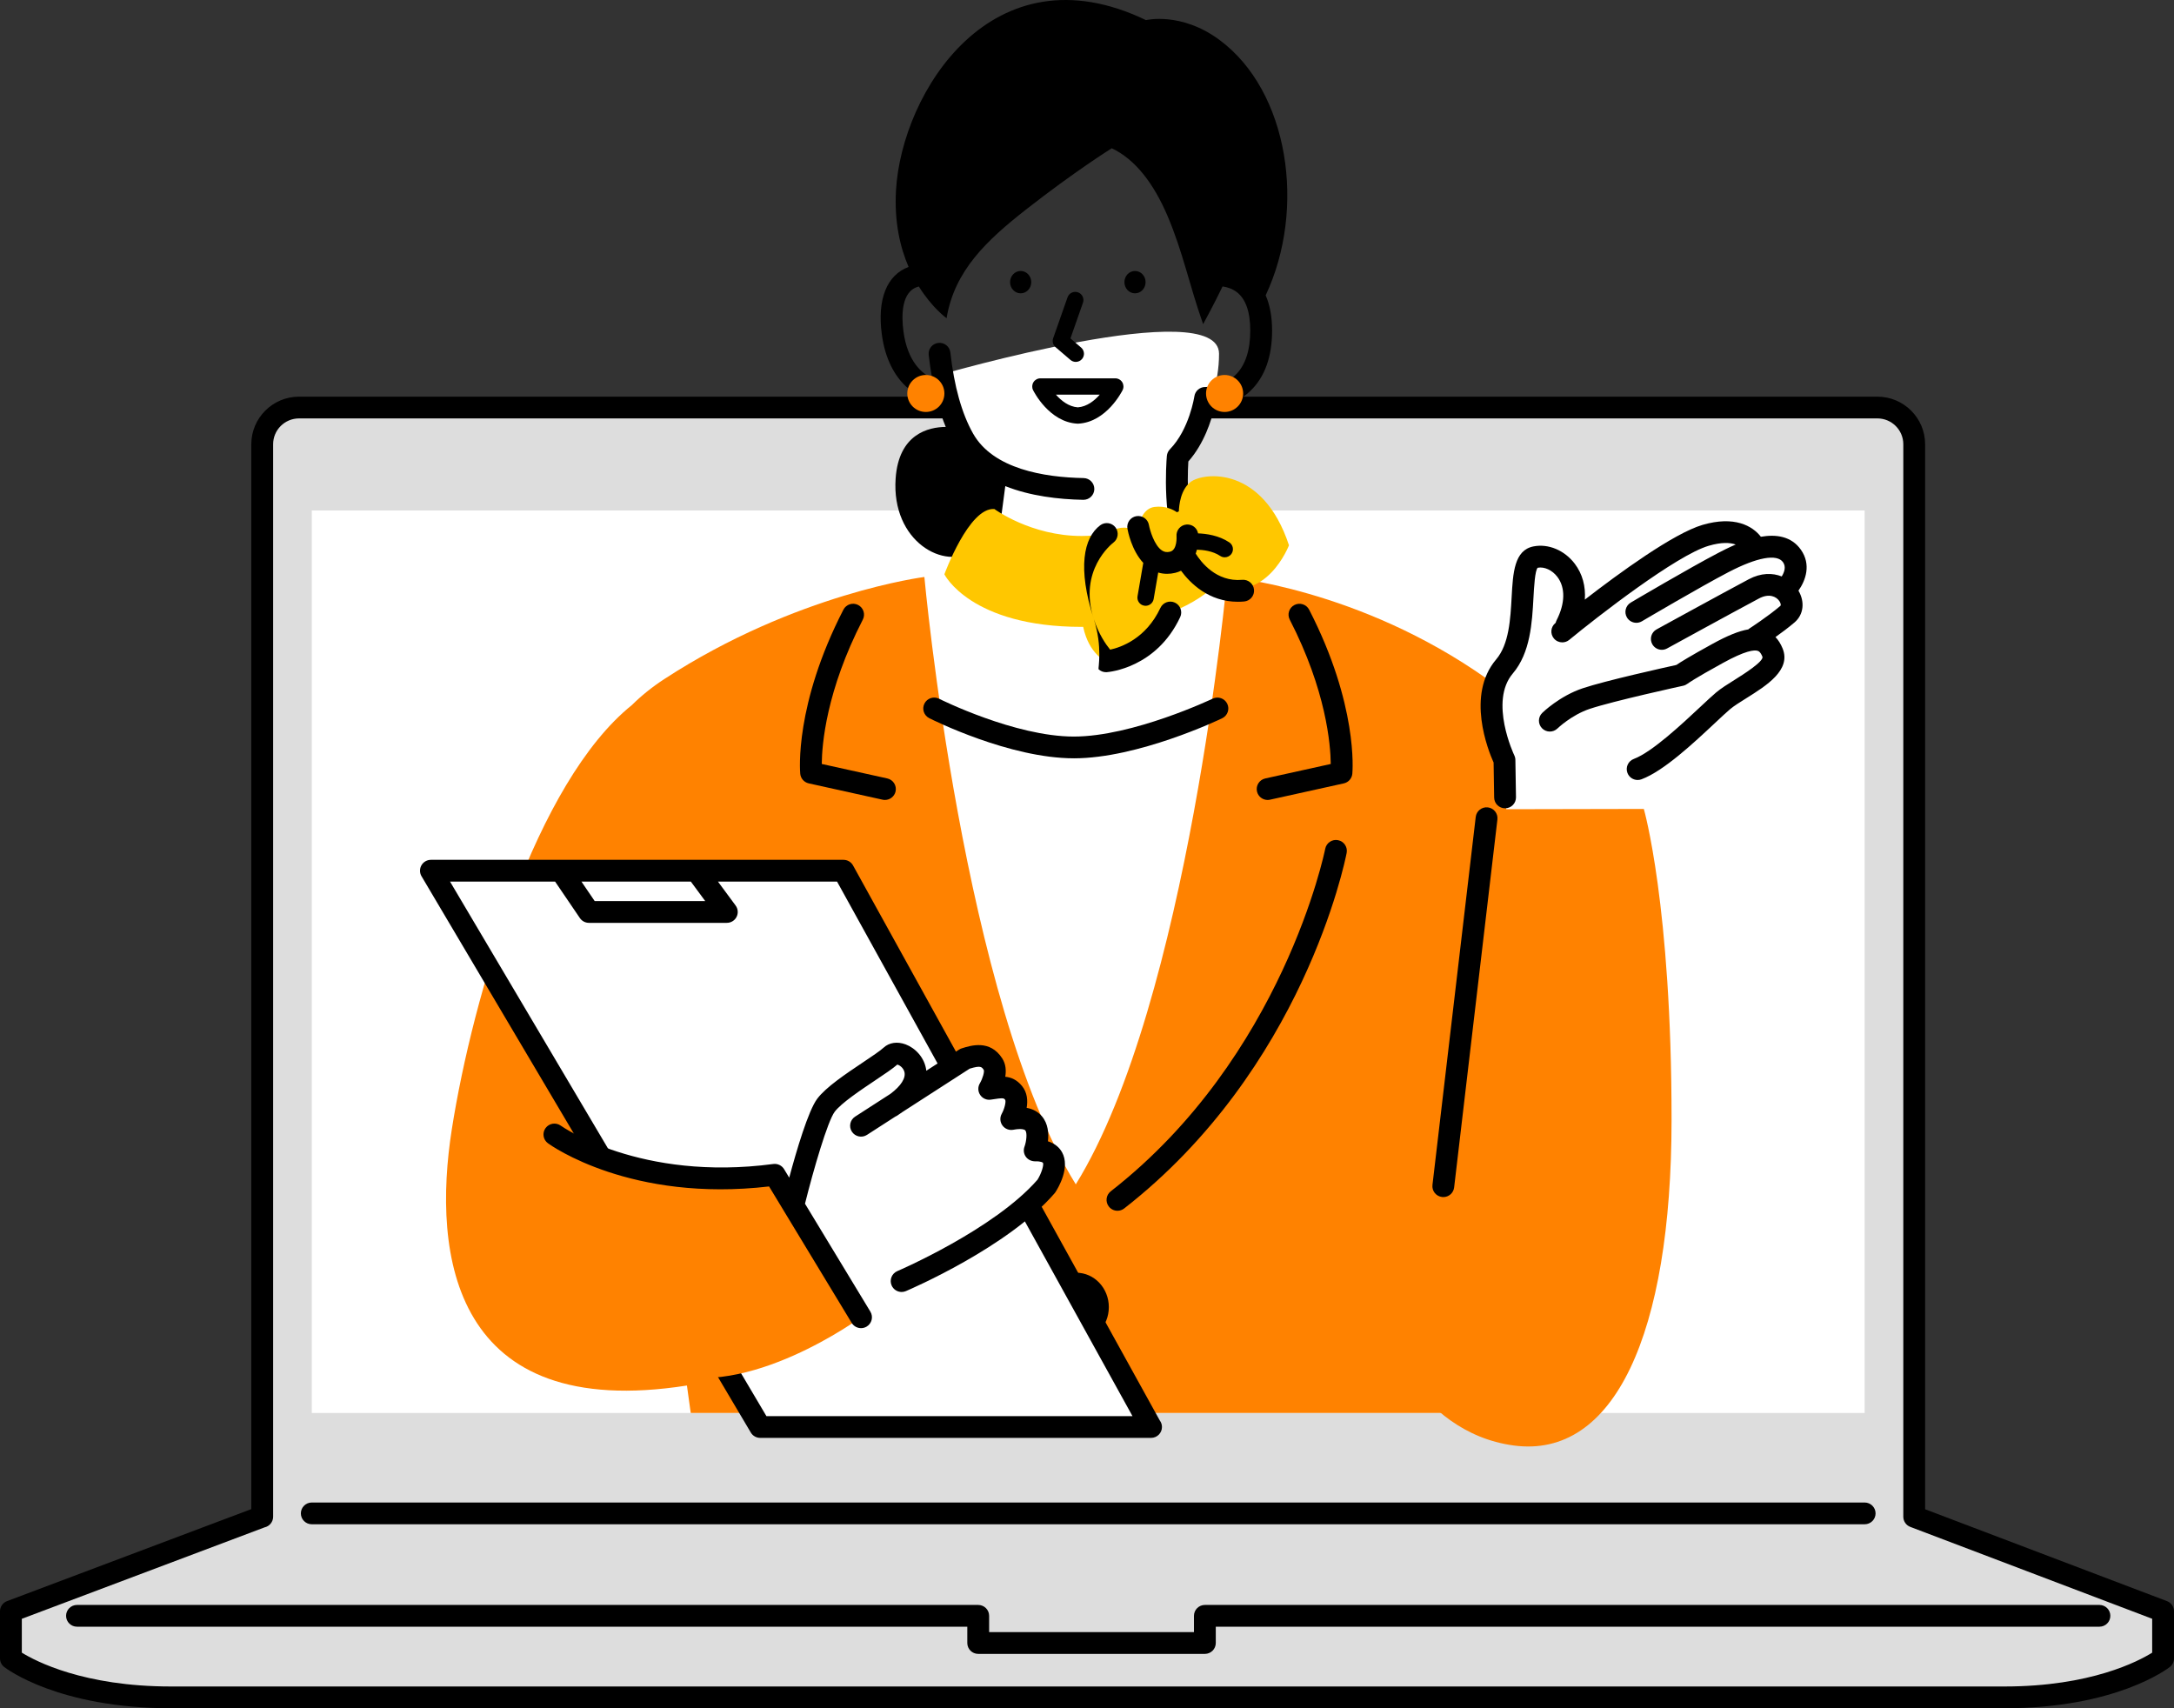 <svg width="336" height="264" viewBox="0 0 336 264" fill="none" xmlns="http://www.w3.org/2000/svg">
<rect x="0" y="0" width="336" height="264" fill="#333333" stroke="none"/>
<g clip-path="url(#clip0_83_486)">
<path d="M295.849 234.404V68.654C295.849 65.522 293.304 62.983 290.161 62.983H46.215C43.074 62.983 40.527 65.522 40.527 68.654V234.404H40.478L1.686 249.015V256.3C1.686 256.3 9.404 262.319 26.41 262.319H309.798C326.661 262.319 334.314 256.3 334.314 256.3V249.015L295.848 234.404H295.849Z" fill="#DDDDDD"/>
<path d="M309.798 264H26.41C9.023 264 0.981 257.884 0.647 257.624C0.239 257.306 0 256.817 0 256.3V249.015C0 248.316 0.434 247.69 1.09 247.442L38.84 233.224V68.654C38.84 64.6 42.147 61.302 46.214 61.302H146.875C147.806 61.302 148.561 62.055 148.561 62.983C148.561 63.911 147.806 64.664 146.875 64.664H46.215C44.008 64.664 42.213 66.454 42.213 68.654V234.404C42.213 235.209 41.646 235.882 40.888 236.047L3.372 250.177V255.406C5.506 256.727 12.958 260.637 26.41 260.637H309.798C323.121 260.637 330.505 256.734 332.628 255.409V250.172L295.249 235.974C294.595 235.726 294.163 235.1 294.163 234.403V68.654C294.163 66.454 292.368 64.664 290.161 64.664H186.399C185.469 64.664 184.713 63.911 184.713 62.983C184.713 62.055 185.469 61.302 186.399 61.302H290.161C294.227 61.302 297.535 64.6 297.535 68.654V233.246L334.915 247.444C335.569 247.693 336.001 248.318 336.001 249.015V256.3C336.001 256.814 335.764 257.301 335.359 257.619C335.028 257.879 327.048 264 309.799 264H309.798Z" fill="black"/>
<path d="M288.191 78.895H48.185V218.365H288.191V78.895Z" fill="white"/>
<path d="M153.024 72.06L138.446 93.163C138.446 93.163 146.283 194.1 163.964 194.1C181.645 194.1 193.731 91.556 193.731 91.556C193.731 91.556 181.897 90.951 181.911 75.564L182.02 70.61C182.02 70.61 188.42 63.926 188.406 54.67C188.391 45.413 145.206 57.952 145.206 57.952C145.206 57.952 147.168 69.934 153.025 72.06H153.024Z" fill="white"/>
<path d="M188.423 6.132C182.523 1.79 177.117 3.11 177.117 3.11C153.411 -8.297 139.349 14.227 138.479 29.427C138.2 34.318 139.126 38.236 140.427 41.255C137.071 42.502 135.563 46.218 136.284 51.643C137.317 59.449 142.311 61.86 144.807 62.043C144.823 62.044 144.839 62.044 144.855 62.045C145.233 63.454 145.669 64.77 146.167 65.978C143.496 66.002 138.904 67.056 138.424 73.942C137.742 83.711 146.035 88.26 150.53 85.04C155.026 81.82 154.807 79.387 154.807 79.387L155.37 75.127C159.234 76.666 163.638 77.175 167.415 77.244C167.425 77.244 167.436 77.244 167.447 77.244C168.365 77.244 169.115 76.511 169.132 75.594C169.149 74.666 168.408 73.899 167.477 73.882C161.39 73.771 153.485 72.485 150.389 66.996C148.647 63.911 147.468 59.699 146.884 54.478C146.78 53.555 145.95 52.889 145.021 52.995C144.095 53.098 143.429 53.929 143.533 54.852C143.672 56.094 143.85 57.279 144.054 58.421C142.52 57.782 140.248 55.866 139.63 51.202C139.324 48.896 139.233 44.951 142.01 44.28C144.087 47.606 146.297 49.179 146.297 49.179C147.517 41.819 152.497 37.146 158.593 32.369C166.091 26.492 171.825 22.913 171.825 22.913C175.409 24.594 178.291 28.294 180.467 33.42C182.852 39.033 183.771 43.927 185.948 50.097C185.948 50.097 187.646 46.99 188.953 44.267C189.691 44.376 190.475 44.626 191.151 45.143C192.532 46.202 193.232 48.203 193.232 51.089C193.232 54.173 192.461 56.487 190.936 57.965C188.985 59.86 186.347 59.814 186.331 59.809C185.471 59.775 184.716 60.399 184.593 61.252C184.585 61.302 183.825 66.351 180.813 69.437C180.541 69.717 180.374 70.081 180.341 70.469C180.25 71.547 179.536 81.143 182.393 85.903C182.708 86.43 183.268 86.722 183.842 86.722C184.136 86.722 184.434 86.644 184.707 86.483C185.505 86.007 185.765 84.974 185.287 84.178C183.463 81.138 183.473 74.339 183.662 71.318C186.106 68.556 187.219 64.98 187.668 63.066C189.107 62.855 191.348 62.233 193.243 60.418C195.474 58.283 196.606 55.143 196.606 51.089C196.606 48.953 196.266 47.139 195.614 45.64C201.904 32.283 199.22 14.073 188.427 6.133L188.423 6.132Z" fill="black"/>
<path d="M229.875 104.951C210.031 90.894 189.671 89.168 189.671 89.168C189.671 89.168 183.693 154.894 166.268 183.033C148.844 154.893 142.866 89.168 142.866 89.168C142.866 89.168 123.04 91.672 102.661 104.951C100.769 106.184 99.114 107.523 97.673 108.954C82.814 120.881 73.086 153.86 69.832 174.511C66.756 194.031 69.971 219.791 106.167 214.125L106.756 218.365H224.801C224.801 218.365 243.896 207.08 251.729 200.587C251.729 171.284 247.559 117.477 229.875 104.951Z" fill="#FF8200"/>
<path d="M186.218 255.599H151.186C150.255 255.599 149.5 254.846 149.5 253.918V251.396H11.899C10.968 251.396 10.213 250.643 10.213 249.715C10.213 248.787 10.968 248.034 11.899 248.034H151.187C152.118 248.034 152.873 248.787 152.873 249.715V252.236H184.532V249.715C184.532 248.786 185.287 248.034 186.218 248.034H324.476C325.408 248.034 326.162 248.787 326.162 249.715C326.162 250.643 325.407 251.396 324.476 251.396H187.904V253.918C187.904 254.846 187.149 255.599 186.218 255.599Z" fill="black"/>
<path d="M288.192 235.567H48.185C47.254 235.567 46.499 234.814 46.499 233.886C46.499 232.958 47.254 232.205 48.185 232.205H288.191C289.122 232.205 289.877 232.958 289.877 233.886C289.877 234.814 289.122 235.567 288.191 235.567H288.192Z" fill="black"/>
<path d="M252.577 119.24L252.572 126.567H232.927L232.128 116.56C232.128 116.56 228.576 107.295 233.597 100.905C237.766 95.6 233.432 84.687 238.374 85.556C243.317 86.425 244.427 94.797 244.427 94.797C244.427 94.797 261.859 79.72 269.406 82.821L275.065 84.644C275.065 84.644 277.43 83.582 276.9 93.274L272.327 99.42C272.327 99.42 278.389 99.171 267.789 107.81C259.272 114.751 252.577 119.239 252.577 119.239V119.24Z" fill="white"/>
<path d="M165.961 117.192C156.031 117.192 144.121 111.241 143.619 110.988C142.788 110.569 142.456 109.557 142.876 108.73C143.296 107.902 144.311 107.568 145.141 107.989C145.258 108.047 156.844 113.831 165.961 113.831C175.078 113.831 187.304 108.032 187.425 107.974C188.265 107.572 189.273 107.925 189.676 108.761C190.08 109.597 189.727 110.601 188.888 111.005C188.361 111.258 175.874 117.194 165.962 117.194L165.961 117.192Z" fill="black"/>
<path d="M159.384 43.605C159.384 44.56 158.651 45.333 157.747 45.333C156.844 45.333 156.111 44.56 156.111 43.605C156.111 42.65 156.844 41.877 157.747 41.877C158.651 41.877 159.384 42.65 159.384 43.605Z" fill="black"/>
<path d="M173.783 43.605C173.783 44.56 174.514 45.333 175.419 45.333C176.325 45.333 177.054 44.56 177.054 43.605C177.054 42.65 176.321 41.877 175.419 41.877C174.518 41.877 173.783 42.65 173.783 43.605Z" fill="black"/>
<path d="M166.268 55.93C165.976 55.93 165.684 55.83 165.444 55.626L163.138 53.652C162.744 53.313 162.597 52.768 162.769 52.278L164.992 45.951C165.223 45.294 165.942 44.948 166.604 45.178C167.263 45.408 167.61 46.127 167.378 46.785L165.441 52.299L167.091 53.713C167.621 54.166 167.682 54.962 167.226 55.49C166.976 55.78 166.622 55.929 166.266 55.929L166.268 55.93Z" fill="black"/>
<path d="M166.583 65.476C166.561 65.476 166.538 65.476 166.515 65.474C162.153 65.241 159.763 60.489 159.663 60.286C159.47 59.895 159.494 59.434 159.725 59.064C159.956 58.694 160.361 58.47 160.799 58.47H172.37C172.806 58.47 173.213 58.694 173.443 59.064C173.674 59.434 173.697 59.897 173.505 60.287C173.405 60.489 171.013 65.241 166.651 65.474C166.629 65.475 166.607 65.476 166.583 65.476ZM163.195 60.992C164 61.908 165.162 62.849 166.582 62.952C168.004 62.849 169.164 61.909 169.971 60.992H163.195Z" fill="black"/>
<path d="M230.125 125.065L254.059 125.015C254.059 125.015 258.36 139.908 258.345 173.09C258.329 206.274 249.448 225.459 233.966 223.395C218.484 221.33 213.002 204.061 213.002 204.061L230.126 125.065H230.125Z" fill="#FF8200"/>
<path d="M161.312 202.004C161.312 204.94 163.564 207.317 166.344 207.317C169.124 207.317 171.374 204.94 171.374 202.004C171.374 199.067 169.122 196.692 166.344 196.692C163.566 196.692 161.312 199.069 161.312 202.004Z" fill="black"/>
<path d="M172.71 187.116C172.209 187.116 171.713 186.894 171.38 186.471C170.806 185.739 170.936 184.684 171.669 184.111C198.287 163.356 204.758 131.493 204.819 131.174C204.996 130.262 205.883 129.667 206.795 129.844C207.71 130.021 208.307 130.901 208.131 131.813C207.868 133.166 201.388 165.208 173.747 186.76C173.438 187.001 173.072 187.117 172.709 187.117L172.71 187.116Z" fill="black"/>
<path d="M195.914 123.628C195.142 123.628 194.443 123.094 194.27 122.31C194.068 121.404 194.642 120.507 195.551 120.306L205.675 118.069C205.641 115.073 204.973 106.715 199.334 95.758C198.909 94.932 199.236 93.919 200.064 93.496C200.893 93.07 201.909 93.398 202.334 94.223C209.903 108.931 209.048 119.153 209.007 119.581C208.938 120.308 208.408 120.909 207.693 121.066L196.28 123.588C196.158 123.615 196.035 123.629 195.913 123.629L195.914 123.628Z" fill="black"/>
<path d="M136.772 123.628C136.65 123.628 136.528 123.614 136.405 123.587L124.994 121.065C124.279 120.907 123.748 120.307 123.68 119.58C123.639 119.152 122.782 108.93 130.353 94.221C130.777 93.395 131.793 93.069 132.623 93.493C133.452 93.918 133.778 94.93 133.353 95.756C127.682 106.771 127.032 115.081 127.007 118.066L137.134 120.303C138.044 120.504 138.617 121.402 138.416 122.308C138.242 123.092 137.544 123.626 136.772 123.626V123.628Z" fill="black"/>
<path d="M278.336 84.956C276.854 82.852 274.49 82.55 272.15 82.952C270.848 81.264 268.046 79.679 263.133 81.119C258.637 82.438 250.193 88.605 244.945 92.666C245.084 90.605 244.577 88.693 243.387 87.122C241.808 85.039 239.301 83.988 236.997 84.445C234.028 85.035 233.836 88.538 233.632 92.247C233.444 95.679 233.231 99.569 231.237 101.911C226.56 107.405 230 115.971 230.842 117.846L230.928 123.264C230.943 124.184 231.694 124.918 232.613 124.918C232.622 124.918 232.633 124.918 232.642 124.918C233.573 124.904 234.315 124.139 234.301 123.211L234.208 117.436C234.205 117.189 234.145 116.945 234.036 116.723C233.995 116.641 230.117 108.423 233.807 104.087C236.536 100.882 236.792 96.197 236.999 92.431C237.092 90.729 237.234 88.154 237.654 87.744C238.677 87.543 239.903 88.105 240.696 89.151C241.955 90.81 241.909 93.257 240.573 95.863C240.509 95.988 240.466 96.12 240.436 96.251C240.417 96.268 240.391 96.289 240.38 96.298C239.663 96.89 239.563 97.95 240.156 98.665C240.49 99.067 240.972 99.275 241.456 99.275C241.835 99.275 242.217 99.148 242.531 98.889C246.831 95.342 259.087 85.812 264.084 84.348C266.099 83.757 267.411 83.849 268.26 84.156C267.138 84.631 266.186 85.126 265.566 85.449C261.102 87.775 252.41 92.906 252.043 93.123C251.242 93.597 250.976 94.627 251.451 95.427C251.766 95.956 252.327 96.251 252.904 96.251C253.196 96.251 253.492 96.175 253.762 96.016C253.851 95.963 262.743 90.714 267.129 88.429C271.56 86.12 274.64 85.557 275.574 86.889C276.079 87.606 275.768 88.452 275.372 89.085C273.953 88.523 272.174 88.511 270.269 89.524C266.098 91.745 256.128 97.214 256.028 97.269C255.211 97.717 254.914 98.739 255.364 99.552C255.671 100.108 256.247 100.423 256.842 100.423C257.118 100.423 257.396 100.356 257.654 100.214C257.755 100.159 267.706 94.7 271.857 92.49C273.411 91.663 274.523 92.188 275.004 92.889C275.187 93.156 275.299 93.517 275.161 93.635C273.235 95.28 270.41 97.109 270.382 97.127C270.317 97.169 270.262 97.22 270.205 97.269C268.748 97.514 266.977 98.235 264.651 99.516C261.187 101.419 259.708 102.342 259.087 102.765C257.174 103.186 248.081 105.205 244.609 106.37C241.051 107.564 238.461 110.074 238.353 110.181C237.689 110.83 237.68 111.892 238.33 112.554C238.979 113.217 240.047 113.228 240.713 112.581C240.734 112.561 242.881 110.497 245.683 109.556C249.316 108.338 260.04 105.999 260.148 105.976C260.391 105.923 260.643 105.798 260.841 105.646C260.878 105.618 261.799 104.922 266.28 102.459C269.735 100.558 271.129 100.393 271.685 100.59C271.782 100.624 272.077 100.729 272.384 101.48C272.678 102.198 269.251 104.341 268.126 105.045C267.031 105.73 265.995 106.376 265.221 107.028C264.603 107.548 263.756 108.343 262.774 109.261C259.988 111.871 255.321 116.24 252.514 117.287C251.642 117.613 251.199 118.582 251.526 119.451C251.779 120.127 252.423 120.543 253.105 120.543C253.302 120.543 253.502 120.508 253.697 120.436C257.138 119.151 261.731 114.851 265.085 111.711C266.031 110.824 266.85 110.059 267.398 109.595C267.991 109.097 268.927 108.512 269.918 107.892C273.015 105.954 276.871 103.544 275.507 100.209C275.218 99.504 274.85 98.919 274.406 98.455C275.342 97.79 276.428 96.98 277.356 96.188C278.76 94.988 278.979 93.01 277.957 91.282C279.083 89.684 279.947 87.249 278.337 84.958L278.336 84.956Z" fill="black"/>
<path d="M192.133 60.809C192.133 62.388 190.85 63.667 189.266 63.667C187.681 63.667 186.398 62.388 186.398 60.809C186.398 59.23 187.683 57.951 189.266 57.951C190.848 57.951 192.133 59.23 192.133 60.809Z" fill="#FF8200"/>
<path d="M145.96 60.809C145.96 62.388 144.677 63.667 143.093 63.667C141.508 63.667 140.225 62.388 140.225 60.809C140.225 59.23 141.51 57.951 143.093 57.951C144.675 57.951 145.96 59.23 145.96 60.809Z" fill="#FF8200"/>
<path d="M223.07 185.001C223.005 185.001 222.939 184.998 222.872 184.989C221.946 184.881 221.284 184.046 221.393 183.124L228.08 126.251C228.188 125.329 229.032 124.669 229.951 124.777C230.876 124.886 231.538 125.721 231.43 126.643L224.742 183.515C224.641 184.371 223.913 185.001 223.069 185.001H223.07Z" fill="black"/>
<path d="M184.042 74.465C182.462 75.647 182.228 78.103 182.196 79.025C182.109 79.066 182.004 79.115 181.902 79.163C181.371 78.794 180.135 78.118 178.421 78.344C176.809 78.558 176.158 80.352 175.91 81.427C175.547 81.534 175.175 81.637 174.795 81.739C173.395 81.247 172.087 81.764 171.057 82.521C169.788 82.712 168.486 82.834 167.18 82.834C159.31 82.834 153.69 78.668 153.69 78.668C149.756 78.344 145.959 88.754 145.959 88.754C145.959 88.754 149.964 96.88 167.18 96.88C167.258 96.88 167.332 96.878 167.409 96.877C168.31 101.134 170.938 102.203 170.938 102.203C177.874 100.919 180.135 97.028 180.873 94.658C184.521 93.266 186.764 91.511 188.007 90.278C195.65 93.536 199.218 84.272 199.218 84.272C195.143 71.908 186.009 72.995 184.042 74.466V74.465Z" fill="#FFC700"/>
<path d="M170.939 103.884C170.514 103.884 170.103 103.723 169.791 103.433C169.687 103.338 170.449 99.999 169.05 95.669C166.501 87.776 167.477 83.094 170.047 81.175C170.792 80.618 171.85 80.769 172.408 81.513C172.964 82.253 172.815 83.303 172.075 83.861C171.837 84.043 166.621 88.15 169.05 95.669C169.806 98.008 170.929 99.608 171.579 100.401C173.221 100.046 177.114 98.72 179.346 93.947C179.74 93.105 180.744 92.742 181.587 93.133C182.431 93.525 182.796 94.526 182.404 95.367C178.72 103.248 171.371 103.857 171.06 103.879C171.02 103.882 170.981 103.883 170.941 103.883L170.939 103.884Z" fill="black"/>
<path d="M177.883 220.536H117.491L66.599 134.562H130.364L177.883 220.536Z" fill="white"/>
<path d="M179.256 219.538L131.841 133.751C131.544 133.215 130.979 132.881 130.364 132.881H66.599C65.994 132.881 65.435 133.205 65.135 133.729C64.835 134.253 64.839 134.897 65.147 135.417L116.039 221.39C116.343 221.902 116.895 222.216 117.492 222.216H177.884C177.889 222.216 177.896 222.216 177.901 222.216C178.833 222.216 179.587 221.463 179.587 220.535C179.587 220.161 179.465 219.815 179.257 219.537L179.256 219.538ZM108.999 139.26H91.914L89.863 136.243H106.771L108.999 139.26ZM118.454 218.855L69.553 136.243H85.79L89.625 141.884C89.939 142.345 90.462 142.621 91.021 142.621H112.335C112.971 142.621 113.553 142.266 113.84 141.699C114.127 141.134 114.071 140.455 113.694 139.945L110.961 136.243H129.369L175.031 218.855H118.455H118.454Z" fill="black"/>
<path d="M82.869 173.368C82.869 173.368 96.181 184.422 119.736 181.557L133.075 203.576C133.075 203.576 115.469 216.514 102.541 212.032C89.614 207.549 76.124 177.43 82.868 173.368H82.869Z" fill="#FF8200"/>
<path d="M191.983 89.609C187.968 89.968 185.597 86.841 184.802 85.559C184.875 85.357 184.938 85.154 184.99 84.95C185.912 84.974 187.43 85.142 188.588 85.916C188.803 86.061 189.048 86.129 189.291 86.129C189.698 86.129 190.097 85.933 190.342 85.571C190.731 84.993 190.576 84.21 189.996 83.821C188.375 82.737 186.417 82.475 185.167 82.431C185.011 81.589 184.256 80.987 183.365 81.064C182.438 81.147 181.754 81.965 181.837 82.889C181.84 82.91 181.976 84.99 180.839 85.262C180.353 85.377 179.972 85.324 179.602 85.084C178.387 84.295 177.712 81.905 177.571 81.131C177.408 80.219 176.542 79.614 175.618 79.771C174.702 79.932 174.089 80.804 174.25 81.719C174.319 82.102 174.894 85.055 176.697 86.991L175.809 92.148C175.692 92.834 176.153 93.487 176.842 93.603C176.915 93.616 176.986 93.622 177.057 93.622C177.661 93.622 178.195 93.188 178.302 92.574L179.007 88.481C179.45 88.615 179.911 88.682 180.383 88.682C180.79 88.682 181.207 88.632 181.628 88.531C181.96 88.452 182.258 88.337 182.534 88.203C183.955 90.132 186.818 93.001 191.315 93.001C191.629 93.001 191.953 92.988 192.284 92.958C193.212 92.875 193.897 92.058 193.814 91.134C193.732 90.21 192.912 89.529 191.984 89.609H191.983Z" fill="black"/>
<path d="M139.349 197.989C139.349 197.989 154.697 191.45 161.712 183.32C161.712 183.32 165.727 178.162 159.92 177.796C159.92 177.796 162.132 171.826 156.296 172.947C156.296 172.947 160.359 167.345 153.232 167.624C153.232 167.624 156.195 162.01 150.096 163.136L141.536 168.591C141.536 168.591 142.716 161.953 138.123 162.652L127.962 170.442L122.324 185.825L131.379 200.772L139.351 197.989H139.349Z" fill="white"/>
<path d="M164.138 178.07C163.795 177.45 163.155 176.752 161.963 176.381C162.1 175.171 162.003 173.657 161.035 172.519C160.443 171.823 159.652 171.387 158.674 171.212C158.862 170.11 158.79 168.846 157.947 167.823C157.164 166.874 156.304 166.499 155.368 166.405C155.522 165.475 155.469 164.453 154.898 163.567C153.013 160.632 150.057 161.57 148.636 162.018C148.493 162.064 148.356 162.128 148.231 162.209L143.166 165.475C142.93 163.398 141.393 161.933 139.964 161.403C138.687 160.929 137.416 161.117 136.567 161.907C136.04 162.398 134.744 163.265 133.372 164.185C130.69 165.981 127.65 168.017 126.308 169.803C124.92 171.652 123.115 177.761 121.977 181.998L121.183 180.686C120.837 180.114 120.182 179.802 119.517 179.889C98.98 182.616 86.849 174.093 86.676 173.968C85.925 173.423 84.872 173.584 84.321 174.335C83.771 175.084 83.935 176.135 84.686 176.684C85.209 177.064 97.53 185.844 118.862 183.358L121.17 187.17C121.17 187.17 121.17 187.17 121.17 187.172L131.633 204.445C131.949 204.968 132.507 205.257 133.078 205.257C133.375 205.257 133.675 205.178 133.949 205.014C134.746 204.534 135.002 203.5 134.52 202.706L124.415 186.025C125.726 180.773 127.908 173.279 129.006 171.816C130.004 170.486 133.036 168.456 135.249 166.974C136.742 165.975 137.946 165.169 138.691 164.52C138.977 164.596 139.562 164.952 139.761 165.589C140.063 166.56 139.265 167.822 137.607 169.056L132.161 172.568C131.378 173.072 131.154 174.112 131.661 174.892C132.167 175.671 133.211 175.896 133.992 175.391L138.378 172.563C138.461 172.527 138.545 172.489 138.623 172.439C138.934 172.242 139.219 172.044 139.49 171.846L149.867 165.155C151.579 164.633 151.734 164.874 152.05 165.364C152.158 165.636 151.897 166.64 151.44 167.422C151.106 167.984 151.128 168.685 151.496 169.225C151.864 169.765 152.509 170.049 153.157 169.94C155.075 169.634 155.137 169.708 155.342 169.959C155.516 170.169 155.29 171.282 154.825 172.125C154.504 172.696 154.545 173.401 154.928 173.931C155.312 174.461 155.97 174.721 156.615 174.598C157.81 174.367 158.34 174.549 158.464 174.692C158.775 175.056 158.651 176.349 158.339 177.212C158.146 177.731 158.222 178.313 158.543 178.765C158.863 179.216 159.396 179.467 159.942 179.475C160.939 179.444 161.185 179.69 161.186 179.691C161.364 179.981 160.992 181.282 160.354 182.313C153.642 190.008 138.837 196.376 138.687 196.441C137.831 196.806 137.434 197.793 137.8 198.647C138.074 199.286 138.697 199.668 139.352 199.668C139.573 199.668 139.798 199.623 140.014 199.531C140.656 199.258 155.804 192.743 162.992 184.413C163.041 184.356 163.087 184.295 163.129 184.231C163.527 183.618 165.453 180.437 164.14 178.067L164.138 178.07Z" fill="black"/>
</g>
<defs>
<clipPath id="clip0_83_486">
<rect width="336" height="264" fill="white"/>
</clipPath>
</defs>
</svg>
